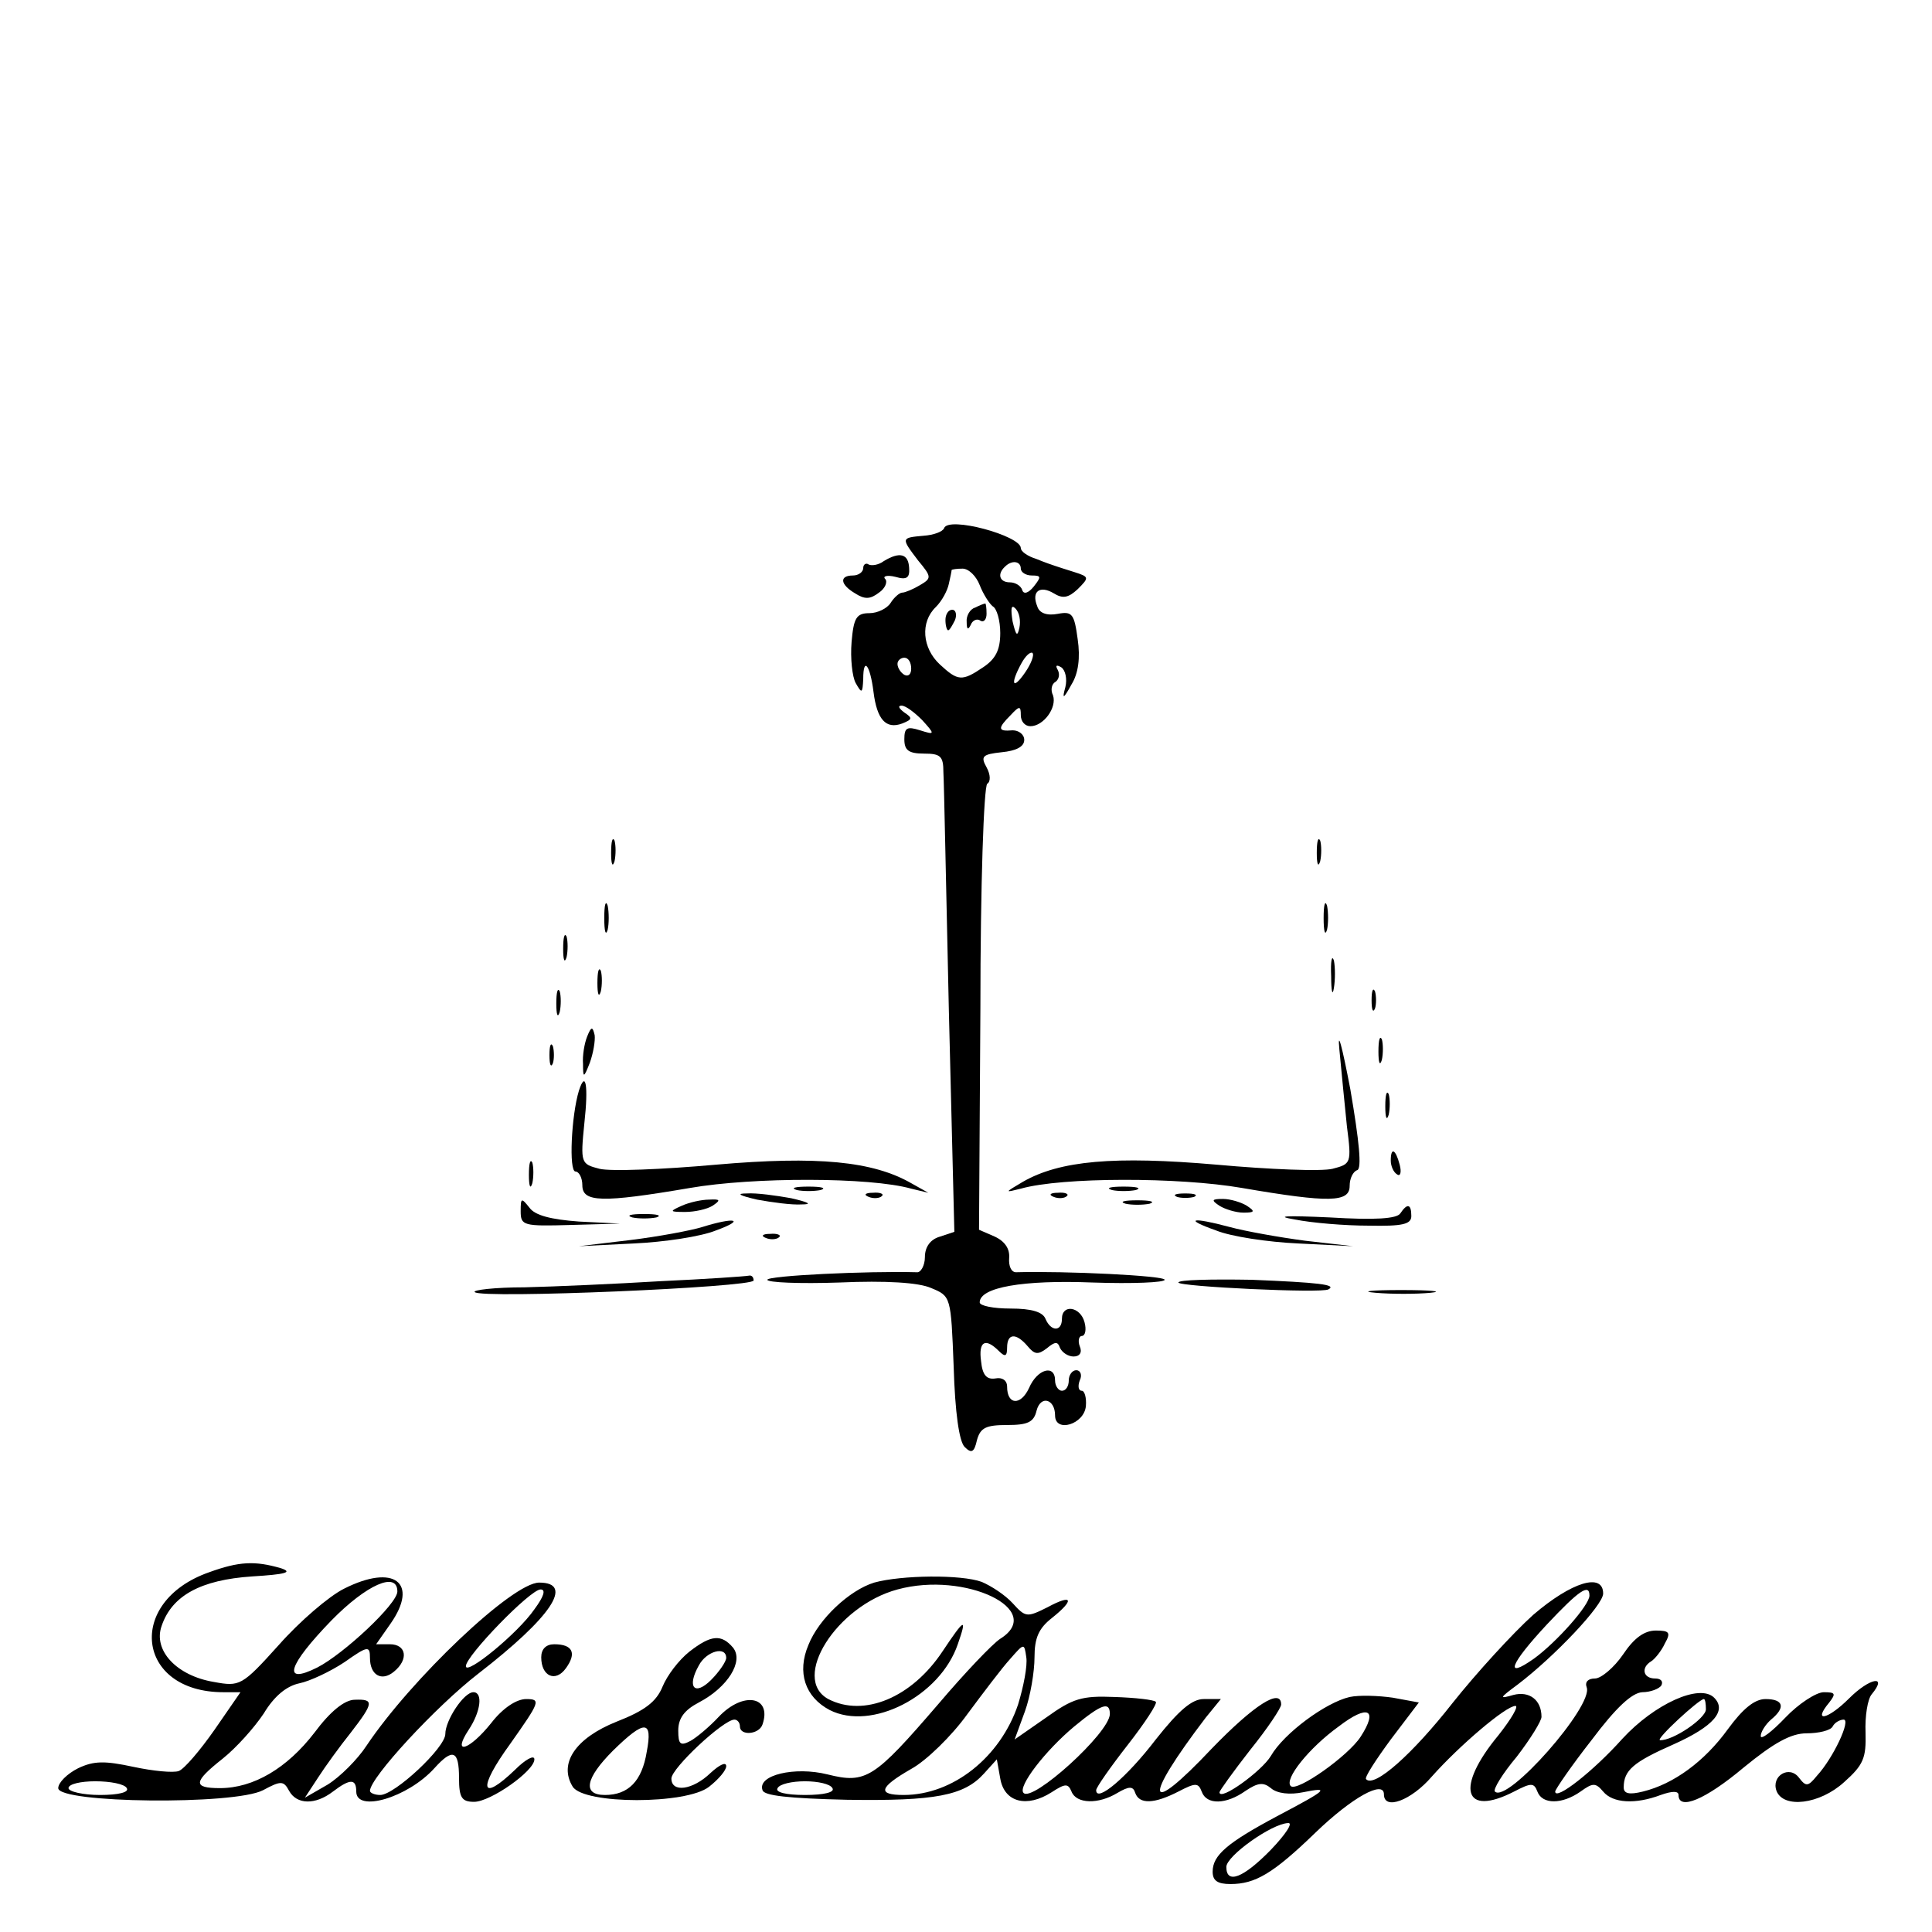 <?xml version="1.0" standalone="no"?>
<!DOCTYPE svg PUBLIC "-//W3C//DTD SVG 20010904//EN"
 "http://www.w3.org/TR/2001/REC-SVG-20010904/DTD/svg10.dtd">
<svg version="1.0" xmlns="http://www.w3.org/2000/svg"
 width="282pt" height="282pt" viewBox="0 0 282 282"
 preserveAspectRatio="xMidYMid meet">
<g transform="translate(0,282) scale(0.1,-0.1)"
fill="#000000" stroke="none">
<path d="M1378 2049 c-2 -5 -15 -10 -30 -11 -33 -3 -33 -3 -8 -36 20 -24 20
-26 3 -36 -10 -6 -22 -11 -26 -11 -4 0 -12 -7 -17 -15 -5 -8 -19 -15 -31 -15
-19 0 -23 -7 -26 -42 -2 -24 1 -51 6 -60 9 -16 10 -15 11 6 0 33 10 21 15 -19
5 -40 18 -55 42 -46 15 6 15 8 3 16 -8 6 -10 10 -4 10 6 0 19 -10 30 -21 19
-21 19 -22 -3 -15 -19 6 -23 4 -23 -13 0 -16 6 -21 29 -21 24 0 28 -4 28 -27
1 -16 4 -173 8 -349 l8 -322 -21 -7 c-14 -4 -22 -15 -22 -30 0 -12 -6 -23 -12
-22 -72 2 -218 -5 -218 -11 0 -4 47 -6 105 -4 68 3 116 0 134 -8 29 -12 29
-12 33 -115 2 -67 8 -109 16 -117 10 -10 14 -8 18 10 5 18 13 22 44 22 30 0
39 4 43 21 6 23 27 17 27 -7 0 -26 43 -13 45 14 1 12 -2 22 -6 22 -5 0 -6 7
-3 15 4 8 1 15 -5 15 -6 0 -11 -7 -11 -15 0 -8 -4 -15 -10 -15 -5 0 -10 7 -10
15 0 24 -26 17 -38 -11 -12 -26 -32 -25 -32 2 0 9 -7 14 -17 12 -13 -2 -19 5
-21 25 -4 29 6 35 26 15 9 -9 12 -8 12 5 0 21 13 22 30 2 10 -12 15 -13 28 -3
12 10 16 10 19 1 3 -7 12 -13 20 -13 9 0 13 6 9 15 -3 8 -1 15 3 15 5 0 7 9 4
20 -6 23 -33 27 -33 5 0 -19 -16 -19 -24 0 -4 10 -20 15 -51 15 -25 0 -45 4
-45 9 0 22 63 33 165 29 58 -2 105 0 105 4 0 6 -144 13 -217 11 -7 0 -11 9
-10 21 1 13 -6 24 -21 31 l-23 10 2 323 c0 180 5 324 10 328 5 3 5 13 -1 24
-9 16 -6 19 22 22 21 2 33 8 33 18 0 8 -8 14 -17 14 -22 -2 -22 3 -3 22 13 14
15 14 15 0 0 -9 6 -16 14 -16 19 0 39 27 33 45 -4 8 -2 17 4 20 5 4 6 11 3 17
-4 7 -2 8 5 4 6 -4 9 -17 6 -29 -5 -18 -3 -18 9 4 10 16 13 39 9 66 -5 37 -8
41 -29 37 -16 -3 -27 1 -30 11 -9 22 4 31 24 19 13 -8 21 -7 35 6 17 17 17 18
-5 25 -13 4 -25 8 -28 9 -3 1 -15 5 -27 10 -13 4 -23 11 -23 16 0 18 -106 47
-112 29z m112 -59 c0 -5 7 -10 16 -10 14 0 14 -2 3 -16 -8 -10 -15 -12 -17 -5
-2 6 -10 11 -18 11 -15 0 -19 12 -7 23 10 10 23 8 23 -3z m-60 -24 c5 -13 14
-27 19 -31 6 -3 11 -21 11 -39 0 -25 -7 -38 -25 -50 -31 -21 -37 -20 -63 4
-26 24 -29 62 -6 84 9 9 17 24 19 34 2 9 4 18 4 20 1 1 8 2 16 2 9 0 20 -11
25 -24z m58 -62 c-3 -14 -5 -12 -10 9 -3 19 -2 25 4 19 6 -6 8 -18 6 -28z m8
-66 c-18 -26 -22 -17 -5 14 6 11 13 17 16 15 3 -3 -2 -16 -11 -29z m-166 6 c0
-8 -4 -12 -10 -9 -5 3 -10 10 -10 16 0 5 5 9 10 9 6 0 10 -7 10 -16z"/>
<path d="M1423 1933 c-7 -2 -13 -12 -12 -21 0 -11 2 -12 6 -4 2 6 9 10 14 6 5
-3 9 2 9 10 0 9 -1 16 -2 15 -2 0 -9 -3 -15 -6z"/>
<path d="M1380 1915 c0 -8 2 -15 4 -15 2 0 6 7 10 15 3 8 1 15 -4 15 -6 0 -10
-7 -10 -15z"/>
<path d="M1290 2001 c-8 -6 -18 -7 -22 -5 -4 3 -8 0 -8 -5 0 -6 -7 -11 -15
-11 -20 0 -19 -13 3 -26 14 -9 22 -9 35 1 9 6 13 16 9 20 -4 4 3 6 15 3 17 -5
21 -1 20 13 -1 21 -14 24 -37 10z"/>
<path d="M892 1575 c0 -16 2 -22 5 -12 2 9 2 23 0 30 -3 6 -5 -1 -5 -18z"/>
<path d="M1922 1575 c0 -16 2 -22 5 -12 2 9 2 23 0 30 -3 6 -5 -1 -5 -18z"/>
<path d="M882 1480 c0 -19 2 -27 5 -17 2 9 2 25 0 35 -3 9 -5 1 -5 -18z"/>
<path d="M1932 1480 c0 -19 2 -27 5 -17 2 9 2 25 0 35 -3 9 -5 1 -5 -18z"/>
<path d="M822 1435 c0 -16 2 -22 5 -12 2 9 2 23 0 30 -3 6 -5 -1 -5 -18z"/>
<path d="M1943 1395 c0 -22 2 -30 4 -17 2 12 2 30 0 40 -3 9 -5 -1 -4 -23z"/>
<path d="M872 1385 c0 -16 2 -22 5 -12 2 9 2 23 0 30 -3 6 -5 -1 -5 -18z"/>
<path d="M812 1355 c0 -16 2 -22 5 -12 2 9 2 23 0 30 -3 6 -5 -1 -5 -18z"/>
<path d="M2002 1360 c0 -14 2 -19 5 -12 2 6 2 18 0 25 -3 6 -5 1 -5 -13z"/>
<path d="M1955 1288 c3 -32 8 -83 11 -112 7 -54 6 -55 -21 -62 -16 -4 -92 -1
-169 6 -150 13 -229 6 -283 -25 -27 -16 -27 -16 -3 -10 60 17 231 17 323 1
128 -22 157 -21 157 3 0 11 5 21 11 23 7 2 3 42 -10 118 -12 63 -19 89 -16 58z"/>
<path d="M857 1307 c-4 -10 -7 -28 -6 -40 0 -21 1 -21 10 2 5 14 8 32 7 40 -3
13 -5 13 -11 -2z"/>
<path d="M2012 1285 c0 -16 2 -22 5 -12 2 9 2 23 0 30 -3 6 -5 -1 -5 -18z"/>
<path d="M802 1280 c0 -14 2 -19 5 -12 2 6 2 18 0 25 -3 6 -5 1 -5 -13z"/>
<path d="M845 1228 c-11 -36 -15 -118 -5 -118 5 0 10 -9 10 -20 0 -25 28 -26
157 -4 92 16 263 16 323 -1 l25 -6 -25 14 c-56 32 -136 40 -285 27 -78 -7
-154 -10 -170 -6 -27 7 -28 8 -22 67 6 54 2 78 -8 47z"/>
<path d="M2022 1205 c0 -16 2 -22 5 -12 2 9 2 23 0 30 -3 6 -5 -1 -5 -18z"/>
<path d="M2030 1126 c0 -8 4 -17 9 -20 5 -4 7 3 4 14 -6 23 -13 26 -13 6z"/>
<path d="M772 1105 c0 -16 2 -22 5 -12 2 9 2 23 0 30 -3 6 -5 -1 -5 -18z"/>
<path d="M1163 1083 c9 -2 25 -2 35 0 9 3 1 5 -18 5 -19 0 -27 -2 -17 -5z"/>
<path d="M1623 1083 c9 -2 25 -2 35 0 9 3 1 5 -18 5 -19 0 -27 -2 -17 -5z"/>
<path d="M1105 1069 c22 -4 51 -8 65 -7 16 0 11 3 -15 9 -22 4 -51 8 -65 7
-16 0 -11 -3 15 -9z"/>
<path d="M1268 1073 c7 -3 16 -2 19 1 4 3 -2 6 -13 5 -11 0 -14 -3 -6 -6z"/>
<path d="M1538 1073 c7 -3 16 -2 19 1 4 3 -2 6 -13 5 -11 0 -14 -3 -6 -6z"/>
<path d="M1718 1073 c6 -2 18 -2 25 0 6 3 1 5 -13 5 -14 0 -19 -2 -12 -5z"/>
<path d="M760 1052 c0 -21 4 -22 73 -20 l72 2 -60 3 c-41 3 -64 9 -72 20 -12
15 -13 15 -13 -5z"/>
<path d="M995 1060 c-18 -8 -18 -9 5 -9 14 0 32 4 40 9 12 8 12 10 -5 9 -11 0
-29 -4 -40 -9z"/>
<path d="M1643 1063 c9 -2 25 -2 35 0 9 3 1 5 -18 5 -19 0 -27 -2 -17 -5z"/>
<path d="M1780 1060 c8 -5 24 -10 35 -10 17 0 17 2 5 10 -8 5 -24 10 -35 10
-17 0 -17 -2 -5 -10z"/>
<path d="M2044 1049 c-5 -8 -37 -10 -103 -6 -65 3 -81 2 -51 -3 25 -5 73 -9
108 -9 49 -1 62 2 62 14 0 18 -6 19 -16 4z"/>
<path d="M923 1043 c9 -2 25 -2 35 0 9 3 1 5 -18 5 -19 0 -27 -2 -17 -5z"/>
<path d="M1025 1029 c-16 -5 -64 -14 -105 -19 l-75 -9 80 4 c44 2 98 10 120
19 44 16 28 20 -20 5z"/>
<path d="M1775 1024 c22 -9 76 -17 120 -19 l80 -4 -70 8 c-38 5 -88 14 -110
20 -56 15 -68 12 -20 -5z"/>
<path d="M1118 1013 c7 -3 16 -2 19 1 4 3 -2 6 -13 5 -11 0 -14 -3 -6 -6z"/>
<path d="M965 950 c-66 -4 -156 -8 -199 -9 -44 0 -77 -4 -73 -7 9 -10 407 7
407 17 0 5 -3 8 -7 7 -5 -1 -62 -5 -128 -8z"/>
<path d="M1720 948 c0 -6 210 -16 219 -10 13 7 -15 10 -112 14 -59 1 -107 0
-107 -4z"/>
<path d="M2008 933 c23 -2 59 -2 80 0 20 2 1 4 -43 4 -44 0 -61 -2 -37 -4z"/>
<path d="M305 525 c-122 -43 -106 -175 21 -175 l25 0 -38 -55 c-21 -30 -44
-57 -52 -60 -8 -3 -38 0 -66 6 -42 9 -58 9 -81 -2 -16 -8 -29 -21 -29 -29 0
-22 257 -25 299 -3 26 14 30 14 38 -1 11 -20 38 -21 64 -1 25 19 34 19 34 0 0
-31 75 -9 114 34 27 30 36 26 36 -14 0 -29 4 -35 22 -35 24 0 88 45 88 62 0 7
-13 0 -28 -15 -51 -49 -55 -28 -7 38 43 61 45 65 23 65 -14 0 -34 -13 -51 -35
-32 -40 -58 -48 -33 -10 18 27 21 55 7 55 -14 0 -41 -41 -41 -61 0 -20 -74
-89 -95 -89 -8 0 -15 3 -15 6 0 19 96 123 158 171 106 82 141 133 89 133 -39
0 -187 -141 -252 -238 -13 -20 -39 -46 -57 -57 l-33 -19 19 29 c11 17 32 46
48 66 34 44 34 49 6 48 -15 0 -36 -17 -59 -48 -40 -52 -89 -81 -138 -81 -40 0
-39 9 4 43 20 16 46 45 60 66 15 25 33 40 52 44 15 3 45 17 66 31 34 24 37 24
37 6 0 -25 17 -35 35 -20 22 18 18 40 -6 40 l-20 0 21 30 c42 60 5 88 -68 51
-22 -11 -65 -48 -95 -82 -54 -60 -57 -61 -95 -54 -54 9 -89 46 -76 82 15 44
57 67 132 72 49 3 60 6 42 12 -38 11 -61 10 -105 -6z m275 -28 c0 -18 -78 -91
-117 -111 -52 -26 -43 3 21 69 51 52 96 72 96 42z m200 -26 c-24 -35 -100 -97
-100 -83 0 15 94 112 109 112 8 0 5 -10 -9 -29z m-595 -261 c4 -6 -12 -10 -39
-10 -25 0 -46 5 -46 10 0 6 18 10 39 10 22 0 43 -4 46 -10z"/>
<path d="M1276 510 c-36 -11 -81 -53 -96 -91 -17 -40 -5 -76 31 -95 61 -31
161 20 187 96 14 40 10 38 -22 -10 -45 -68 -115 -97 -167 -70 -55 30 12 136
101 160 99 27 217 -30 150 -72 -11 -7 -52 -50 -91 -96 -93 -108 -105 -116
-161 -102 -48 12 -103 -1 -95 -23 2 -8 38 -12 123 -14 129 -2 171 6 200 38
l19 21 5 -28 c6 -35 39 -43 75 -20 20 13 24 13 29 1 7 -18 39 -19 67 -2 17 10
23 10 26 0 6 -17 28 -16 63 2 25 13 29 13 34 0 7 -20 36 -19 64 1 18 12 26 13
37 4 9 -8 28 -10 47 -6 40 8 36 4 -38 -35 -73 -39 -94 -57 -94 -81 0 -13 7
-18 26 -18 36 0 62 15 124 75 54 52 100 77 100 56 0 -24 40 -9 70 26 40 45
108 103 122 103 5 0 -6 -19 -25 -43 -63 -76 -51 -120 23 -82 25 13 29 13 34 0
7 -19 36 -19 63 0 18 13 22 13 33 0 14 -17 47 -19 84 -5 17 6 26 6 26 0 0 -23
39 -7 95 40 44 36 69 50 92 50 17 0 35 4 38 10 3 6 11 10 16 10 11 0 -15 -56
-39 -82 -13 -16 -16 -16 -26 -3 -14 19 -41 3 -33 -19 10 -26 63 -20 99 13 28
25 32 35 31 72 -1 24 3 49 9 56 24 29 -3 24 -33 -6 -31 -31 -54 -36 -29 -6 10
13 9 15 -8 15 -11 0 -37 -17 -56 -37 -20 -21 -36 -33 -36 -27 0 6 7 17 15 24
22 18 18 30 -8 30 -16 0 -33 -14 -55 -44 -34 -47 -79 -80 -124 -91 -20 -5 -28
-3 -28 6 0 25 14 37 73 63 58 26 78 49 59 68 -21 21 -87 -9 -134 -60 -42 -47
-98 -91 -98 -77 0 3 24 38 53 75 36 48 59 69 74 70 12 0 25 5 28 10 3 6 -1 10
-9 10 -18 0 -21 16 -6 25 5 3 15 15 20 26 9 16 7 19 -13 19 -17 0 -32 -11 -48
-35 -13 -19 -32 -35 -41 -35 -10 0 -15 -5 -12 -13 10 -27 -116 -170 -134 -152
-3 3 11 26 32 51 20 26 36 52 36 58 0 25 -18 38 -41 32 -21 -6 -21 -5 6 15 54
41 125 116 125 133 0 31 -46 17 -102 -31 -30 -27 -83 -85 -118 -129 -58 -74
-114 -124 -126 -111 -3 2 14 28 36 58 l41 54 -38 7 c-21 3 -49 4 -63 1 -35 -8
-96 -53 -115 -86 -13 -22 -75 -67 -75 -53 0 2 20 30 45 62 25 31 45 61 45 66
0 25 -40 -1 -101 -64 -97 -103 -102 -77 -9 45 l22 27 -25 0 c-17 0 -36 -16
-70 -59 -42 -55 -87 -93 -87 -74 0 4 21 34 46 66 25 32 44 61 41 63 -3 3 -30
6 -60 7 -48 2 -61 -2 -100 -30 l-46 -32 15 41 c8 22 14 58 14 79 0 28 6 42 25
57 34 27 31 36 -6 16 -30 -15 -32 -15 -51 6 -11 12 -31 25 -45 31 -30 11 -117
10 -157 -1z m1044 -19 c0 -14 -48 -68 -81 -92 -44 -31 -35 -8 19 50 47 50 62
60 62 42z m-834 -159 c-26 -77 -95 -132 -167 -132 -39 0 -36 11 11 38 22 12
59 48 82 80 23 31 51 68 62 80 21 24 21 24 24 3 2 -12 -4 -43 -12 -69z m1004
-7 c0 -13 -48 -46 -67 -45 -7 1 57 60 64 60 2 0 3 -7 3 -15z m-870 -7 c-1 -28
-113 -129 -126 -115 -9 9 32 62 74 97 40 33 52 37 52 18z m366 -33 c-18 -28
-93 -81 -102 -72 -10 10 27 56 70 87 43 33 58 25 32 -15z m-771 -75 c4 -6 -12
-10 -40 -10 -28 0 -44 4 -40 10 3 6 21 10 40 10 19 0 37 -4 40 -10z m640 -90
c-40 -41 -65 -51 -65 -25 0 16 66 63 90 64 8 1 -3 -16 -25 -39z"/>
<path d="M1006 409 c-15 -12 -32 -34 -39 -51 -9 -22 -26 -35 -67 -51 -60 -24
-85 -61 -64 -95 17 -26 166 -26 199 0 14 11 25 24 25 30 0 7 -10 2 -23 -10
-26 -25 -57 -29 -57 -8 0 15 76 86 92 86 4 0 8 -4 8 -10 0 -14 28 -12 33 3 14
41 -28 49 -64 11 -13 -14 -32 -30 -41 -35 -15 -8 -18 -5 -18 15 0 18 9 30 30
41 42 22 66 60 50 80 -17 20 -32 19 -64 -6z m54 -9 c0 -5 -10 -20 -22 -32 -24
-24 -36 -11 -18 21 11 21 40 29 40 11z m-116 -137 c-7 -43 -27 -63 -61 -63
-33 0 -29 24 12 65 46 45 58 45 49 -2z"/>
<path d="M790 401 c0 -28 21 -37 36 -16 16 22 10 35 -17 35 -12 0 -19 -7 -19
-19z"/>
</g>
</svg>
